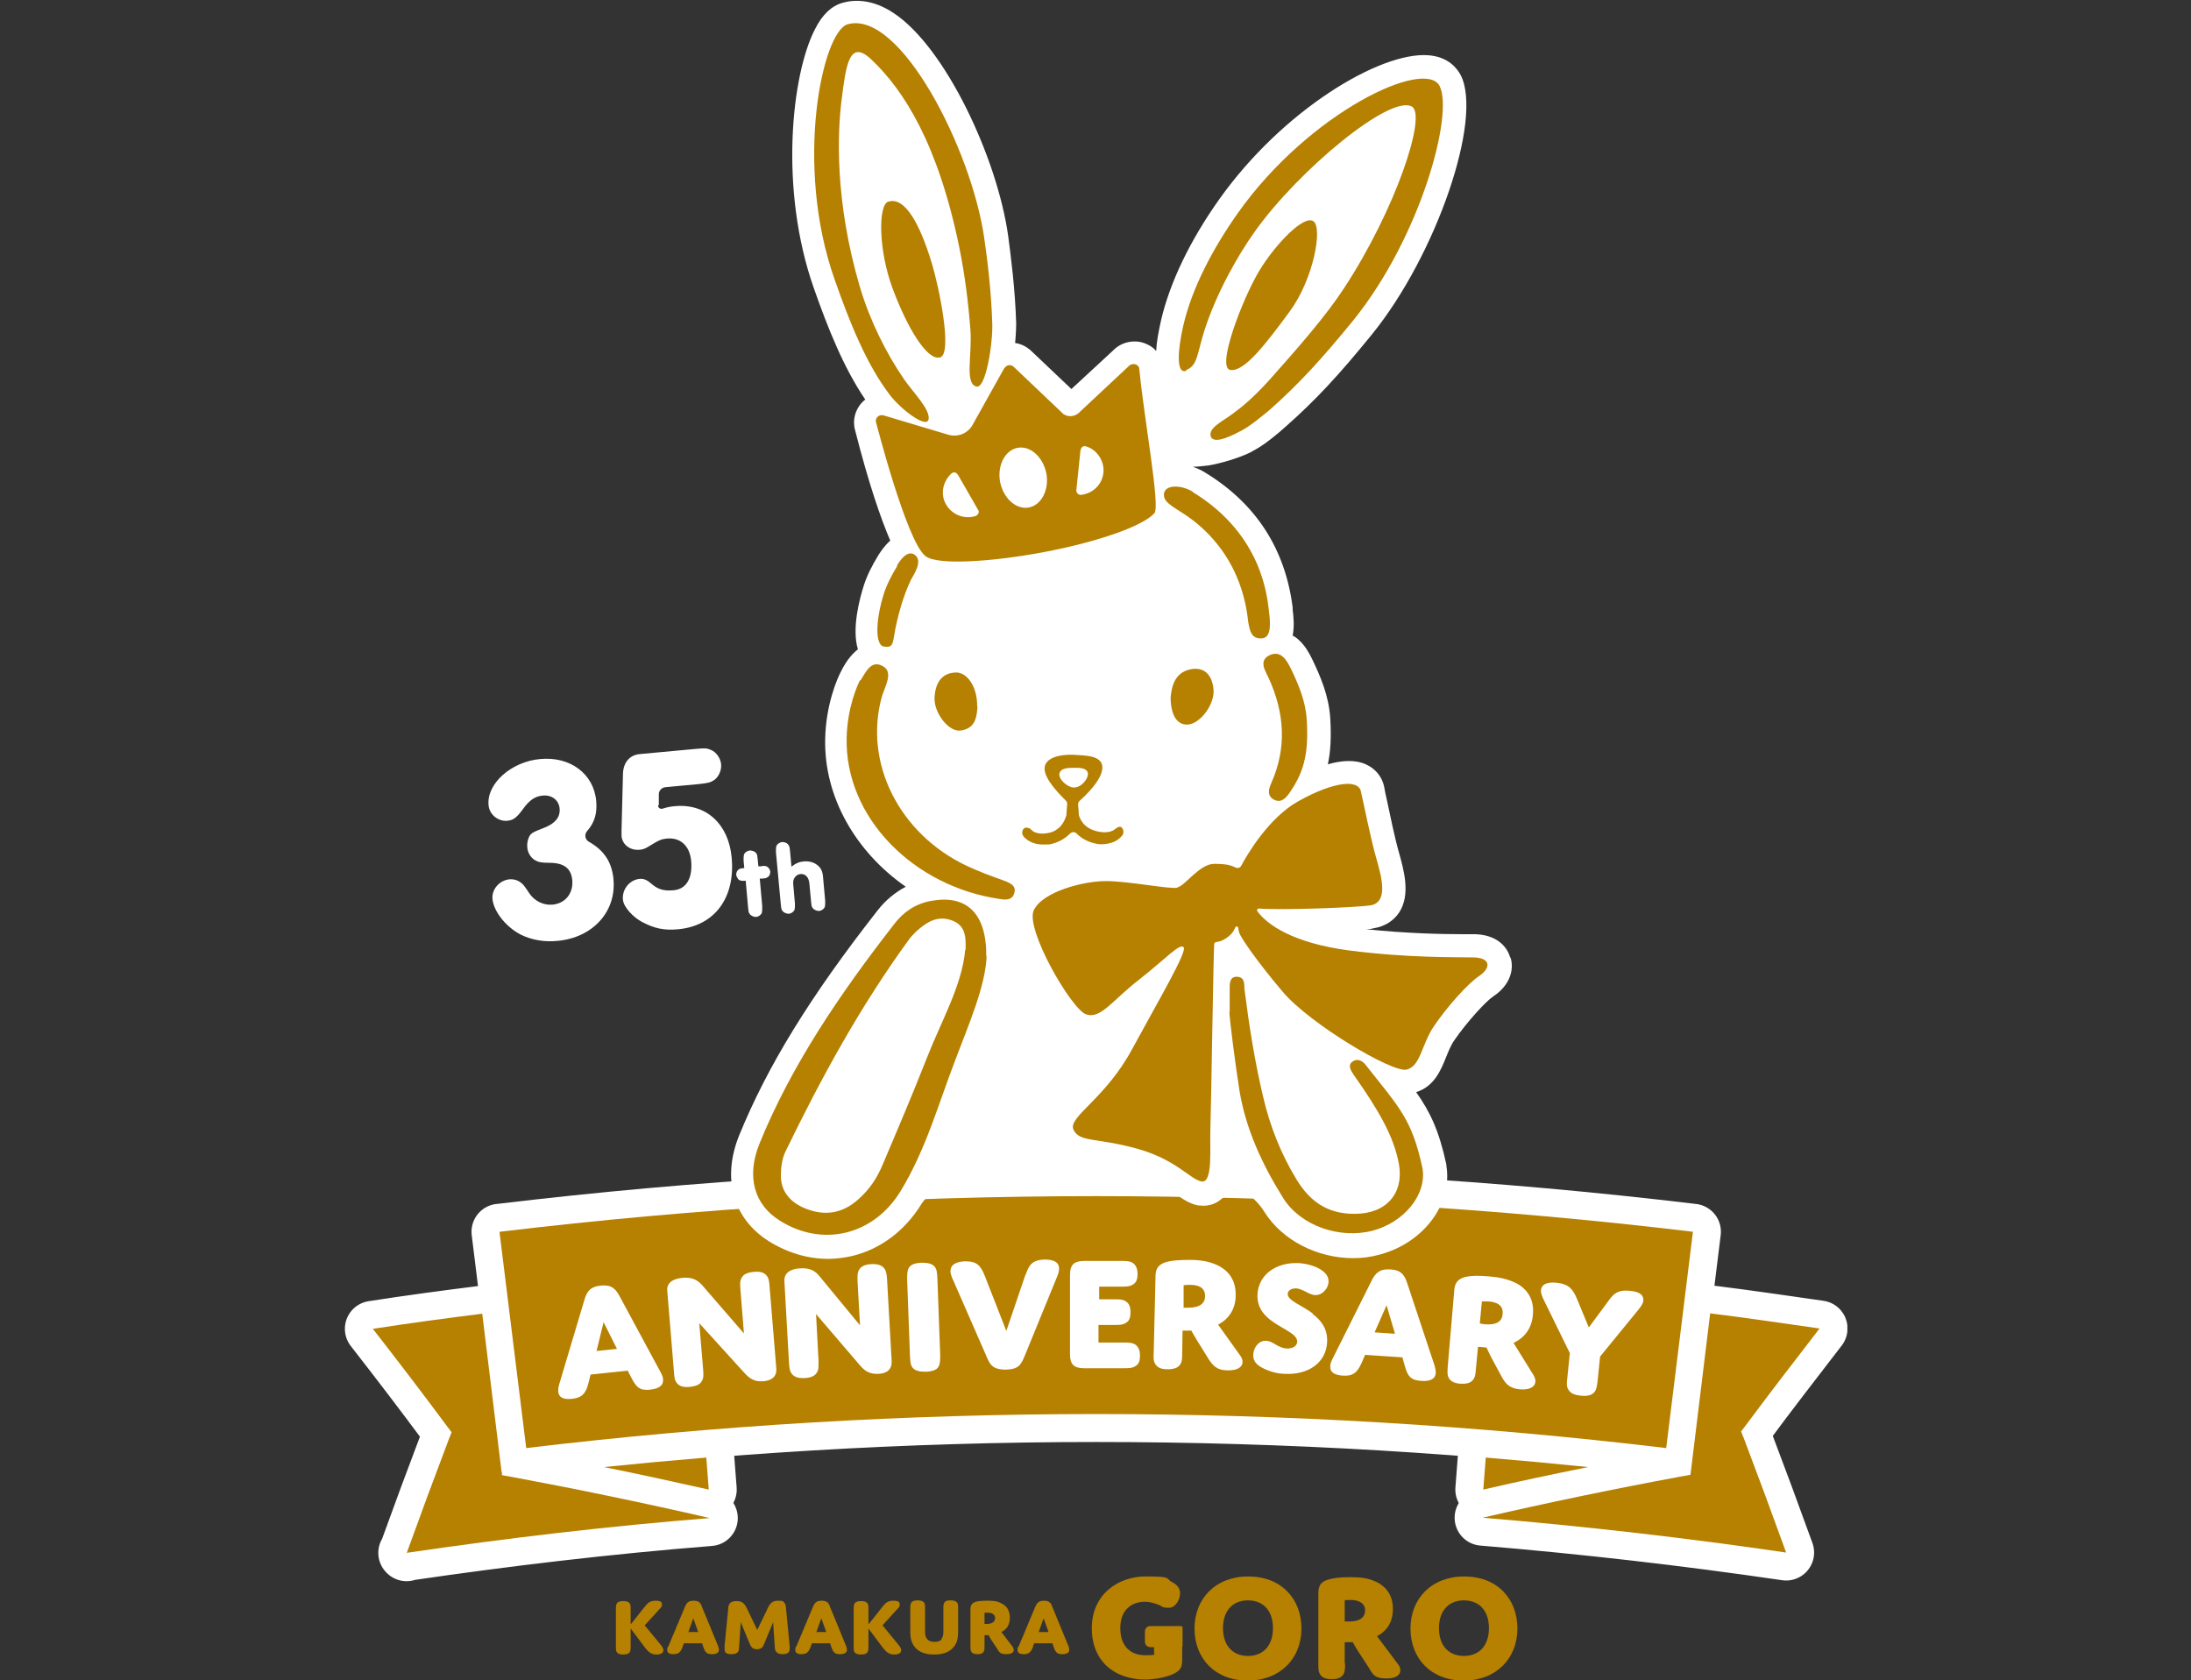 <?xml version="1.0" encoding="UTF-8"?>
<svg xmlns="http://www.w3.org/2000/svg" xmlns:xlink="http://www.w3.org/1999/xlink" version="1.1" viewBox="0 0 622.9 477.7">
  <rect x="0" y="0" width="622.9" height="477.7" fill="#333333" stroke="none"/>
  <defs>
    <style>
      .cls-1, .cls-2 {
        fill: none;
      }

      .cls-3 {
        clip-path: url(#clippath-1);
      }

      .cls-4 {
        fill: #fff;
      }

      .cls-5 {
        fill: #b68000;
      }

      .cls-2 {
        stroke: #fff;
        stroke-linecap: round;
        stroke-linejoin: round;
        stroke-width: 15.9px;
      }

      .cls-6 {
        clip-path: url(#clippath);
      }
    </style>
    <clipPath id="clippath">
      <rect class="cls-1" x="88.9" width="427.3" height="477.7"/>
    </clipPath>
    <clipPath id="clippath-1">
      <rect class="cls-1" x="97.9" width="427.3" height="477.7"/>
    </clipPath>
  </defs>
  <!-- Generator: Adobe Illustrator 28.7.1, SVG Export Plug-In . SVG Version: 1.2.0 Build 142)  -->
  <g>
    <g id="_レイヤー_1のコピー">
      <g class="cls-6">
        <g>
          <path class="cls-5" d="M179.5,461.6l3.8-4.8c.9-1.1,1.5-1.7,3.1-1.7s1.8.5,1.8,1.1-.3.9-.8,1.4l-4.1,4.5,4.6,5.6c.5.6.7,1,.7,1.5,0,.7-.6,1.2-2,1.2s-2.2-.7-3.1-1.8l-4.2-5.6v5.1c0,.7,0,1.2-.3,1.7-.3.4-.9.6-1.8.6s-1.5-.2-1.8-.6c-.3-.4-.3-.9-.3-1.7v-10.6c0-.7,0-1.2.3-1.7.3-.4.9-.6,1.8-.6s1.5.2,1.8.6c.3.4.3.9.3,1.7v4.2ZM199.6,467.2h-5.2l-.4,1.2c-.5,1.3-1.1,1.9-2.5,1.9s-1.8-.5-1.8-1.2,0-.6.3-1l4.7-11.2c.5-1.2,1-1.8,2.5-1.8s2,.6,2.4,1.8l4.6,11.2c.1.4.2.7.2.9,0,.8-.6,1.3-2,1.3s-1.9-.5-2.4-1.9l-.4-1.2ZM195.6,464h2.9l-1.4-3.9-1.4,3.9ZM218.1,457.5c.8-1.6,1.4-2.4,3.1-2.4s1.4.2,1.8.6c.4.4.4.9.5,1.9l1,10.4c0,.3,0,.6,0,.8,0,1-.6,1.5-2,1.5s-2.1-.6-2.2-1.7l-.5-7.4-2.6,6.3c-.3.8-.8,1.4-2,1.4s-1.6-.6-2-1.4l-2.6-6.3-.5,7.4c0,1.1-.6,1.7-2.1,1.7s-2-.4-2-1.5,0-.5,0-.9l1-10.2c0-1,.2-1.5.6-2,.4-.3.9-.5,1.8-.5,1.7,0,2.3.7,3.1,2.4l2.8,5.8,2.8-5.8ZM236,467.2h-5.2l-.4,1.2c-.5,1.3-1.1,1.9-2.5,1.9s-1.8-.5-1.8-1.2,0-.6.3-1l4.7-11.2c.5-1.2,1-1.8,2.5-1.8s2,.6,2.4,1.8l4.6,11.2c.1.4.2.7.2.9,0,.8-.6,1.3-2,1.3s-1.9-.5-2.4-1.9l-.4-1.2ZM232,464h2.9l-1.4-3.9-1.4,3.9ZM247.1,461.6l3.8-4.8c.9-1.1,1.5-1.7,3.1-1.7s1.8.5,1.8,1.1-.3.9-.8,1.4l-4.1,4.5,4.6,5.6c.5.6.7,1,.7,1.5,0,.7-.6,1.2-2,1.2s-2.2-.7-3.1-1.8l-4.2-5.6v5.1c0,.7,0,1.2-.3,1.7-.3.4-.9.6-1.8.6s-1.5-.2-1.8-.6c-.3-.4-.3-.9-.3-1.7v-10.6c0-.7,0-1.2.3-1.7.3-.4.9-.6,1.8-.6s1.5.2,1.8.6c.3.4.3.9.3,1.7v4.2ZM267.6,466c.6-.7.6-1.6.6-2.4v-6.3c0-.7,0-1.2.3-1.7s.9-.6,1.8-.6,1.4.2,1.8.6c.3.4.3.9.3,1.7v6.1c0,1.6,0,3.4-1.3,4.9-1,1.2-2.6,2.1-5.5,2.1s-4.5-.9-5.5-2.1c-1.3-1.6-1.3-3.3-1.3-4.9v-6.1c0-.7,0-1.2.3-1.7.3-.4.9-.6,1.8-.6s1.5.2,1.8.6c.3.4.3.9.3,1.7v6.3c0,.8,0,1.7.6,2.4.4.5,1,.8,2.1.8s1.7-.3,2.1-.8M279.9,468c0,.7,0,1.2-.3,1.7-.3.4-.8.6-1.7.6s-1.4-.2-1.7-.6c-.3-.4-.3-.9-.3-1.7v-10.3c0-.8,0-1.8,1.5-2.3.7-.2,1.7-.3,3.2-.3s2.7,0,4,.7c1.6.7,2.5,2.1,2.5,4.1s-.8,3.3-2.4,4.1l3.2,4.2c.7,1,.3,2.1-1.7,2.1s-2.1-.6-2.8-1.7l-1.6-2.4c-.4-.6-.7-1.3-.7-1.3h-1.2v3.1ZM279.9,461.7s.3,0,.6,0c1.7,0,2.4-.7,2.4-1.7s-.9-1.5-2.1-1.5-.9,0-.9,0v3.1ZM299.2,467.2h-5.2l-.4,1.2c-.5,1.3-1.1,1.9-2.5,1.9s-1.8-.5-1.8-1.2,0-.6.3-1l4.7-11.2c.5-1.2,1-1.8,2.5-1.8s2,.6,2.4,1.8l4.6,11.2c.1.4.2.7.2.9,0,.8-.6,1.3-2,1.3s-1.9-.5-2.4-1.9l-.4-1.2ZM295.2,464h2.9l-1.4-3.9-1.4,3.9ZM336.1,471.9c0,2.1-.4,3.1-2.9,4.2-2,.8-4.9,1.4-7.7,1.4-8.3,0-15.1-4.9-15.1-14.6s7.6-14.7,15.3-14.7,5.5.5,7.5,1.6c1.4.7,2.3,1.7,2.3,3.2s-1.1,4.1-3.2,4.1-1.8-.4-2.8-.8c-1.3-.5-2.5-.9-4-.9-3.6,0-7,2.1-7,7.5s3.2,7.7,7,7.7,2.6-.4,2.6-.4v-2c0-1.4,0-2.4.6-3.1.6-.8,1.6-1.2,3.4-1.2s2.8.4,3.4,1.2c.6.8.6,1.8.6,3.2v3.8ZM354.9,448.2c9.3,0,15.1,6.3,15.1,14.8s-6,14.8-15.3,14.8-15.1-6.3-15.1-14.8,6-14.8,15.3-14.8M354.8,470.8c4.3,0,7.1-2.9,7.1-7.9s-2.8-7.9-7.1-7.9-7.1,2.9-7.1,7.9,2.8,7.9,7.1,7.9M382.4,473c0,1.4,0,2.4-.6,3.2-.6.8-1.5,1.2-3.2,1.2s-2.6-.4-3.2-1.2c-.6-.8-.6-1.8-.6-3.2v-19.6c0-1.6,0-3.5,2.8-4.3,1.3-.4,3.1-.7,6.1-.7s5.1.2,7.5,1.3c3,1.4,4.8,4,4.8,7.7s-1.6,6.2-4.5,7.8l6,8c1.4,1.9.5,4-3.2,4s-4-1.2-5.3-3.3l-3-4.6c-.5-.8-1-1.6-1.4-2.4h-2.3v5.9ZM382.4,461s.6,0,1.2,0c3.2,0,4.5-1.3,4.5-3.2s-1.7-2.9-4-2.9-1.8.1-1.8.1v5.9ZM416.3,448.2c9.3,0,15.1,6.3,15.1,14.8s-6,14.8-15.3,14.8-15.1-6.3-15.1-14.8,6-14.8,15.3-14.8M416.2,470.8c4.3,0,7.1-2.9,7.1-7.9s-2.8-7.9-7.1-7.9-7.1,2.9-7.1,7.9,2.8,7.9,7.1,7.9"/>
          <path class="cls-5" d="M335.8,468.3h-8.8c-.8,0-1.5-.7-1.5-1.5v-3c0-.8.7-1.5,1.5-1.5h8.8c.2,0,.4.2.4.4v5.3c0,.2-.2.4-.4.4"/>
        </g>
      </g>
      <g class="cls-3">
        <g>
          <path class="cls-2" d="M494.9,407.1l1.3-1.7c6.9-9.3,14-18.5,21.1-27.7-10.4-1.5-20.7-3-31.1-4.3l-5.6,45.9-2.8.5c-18.9,3.5-37.7,7.4-56.3,11.7,28.9,2.4,57.6,5.7,86.3,9.9-3.9-10.8-7.9-21.6-12-32.4l-.8-2ZM115.5,441.5c28.6-4.2,57.4-7.6,86.3-9.9-18.7-4.3-37.5-8.2-56.3-11.7l-2.8-.5v-.9h-.1l-5.5-45c-10.4,1.3-20.8,2.7-31.1,4.3,7.1,9.1,14.2,18.4,21.1,27.7l1.3,1.7-.8,2c-4.1,10.8-8.1,21.6-12,32.4"/>
          <path class="cls-2" d="M142,350.2l7.6,61.5c107.7-12.9,216.5-12.9,324.1,0l7.6-61.5c-112.7-13.5-226.6-13.5-339.2,0M171.7,417.1c10,2,19.9,4.2,29.8,6.4l-.7-9.1c-9.7.8-19.4,1.7-29.1,2.7M422.4,414.4l-.7,9.1c9.9-2.3,19.9-4.4,29.8-6.4-9.7-1-19.4-1.9-29.1-2.7"/>
          <path class="cls-5" d="M494.9,407.1l1.3-1.7c6.9-9.3,14-18.5,21.1-27.7-10.4-1.5-20.7-3-31.1-4.3l-5.6,45.9-2.8.5c-18.9,3.5-37.7,7.4-56.3,11.7,28.9,2.4,57.6,5.7,86.3,9.9-3.9-10.8-7.9-21.6-12-32.4l-.8-2ZM115.5,441.5c28.6-4.2,57.4-7.6,86.3-9.9-18.7-4.3-37.5-8.2-56.3-11.7l-2.8-.5v-.9h-.1l-5.5-45c-10.4,1.3-20.8,2.7-31.1,4.3,7.1,9.1,14.2,18.4,21.1,27.7l1.3,1.7-.8,2c-4.1,10.8-8.1,21.6-12,32.4"/>
          <path class="cls-5" d="M142,350.2l7.6,61.5c107.7-12.9,216.5-12.9,324.1,0l7.6-61.5c-112.7-13.5-226.6-13.5-339.2,0M171.7,417.1c10,2,19.9,4.2,29.8,6.4l-.7-9.1c-9.7.8-19.4,1.7-29.1,2.7M422.4,414.4l-.7,9.1c9.9-2.3,19.9-4.4,29.8-6.4-9.7-1-19.4-1.9-29.1-2.7"/>
          <path class="cls-4" d="M178.4,389.7l-10.5,1.1-.6,2.4c-.7,2.8-1.7,4.2-4.7,4.5-2.7.3-3.8-.6-3.9-2.1,0-.6,0-1.2.3-2.1l7.1-23.8c.7-2.5,1.7-3.9,4.7-4.2,3.1-.3,4.2.9,5.4,3.1l11.7,21.7c.4.8.6,1.3.6,1.8.2,1.7-1,2.7-3.7,3-2.8.3-3.9-.6-5.3-3.4l-1.2-2.3ZM169.6,384.1l5.8-.6-3.8-7.6-2,8.2ZM199.9,389.3c.1,1.5.2,2.5-.4,3.4-.5.9-1.5,1.4-3.4,1.6-1.8.2-2.9-.2-3.6-1-.7-.8-.8-1.8-.9-3.3l-1.9-23c-.2-2,1.2-3.4,4.3-3.7,3.2-.3,4.6.9,5.9,2.4l11.6,13.4-1-12.5c-.1-1.5-.2-2.5.4-3.4.5-.9,1.5-1.4,3.4-1.6,1.8-.2,2.9.2,3.6,1,.7.8.8,1.8.9,3.3l1.9,23.1c.2,2.3-1.2,3.5-3.7,3.7-2.6.2-3.9-.8-5.3-2.3l-12.9-14.2,1.1,13.1ZM232.7,386.9c0,1.5.1,2.5-.5,3.4-.6.9-1.6,1.4-3.4,1.5-1.8.1-2.9-.3-3.6-1.1-.7-.8-.8-1.8-.9-3.4l-1.3-23.1c-.1-2,1.3-3.4,4.4-3.6,3.3-.2,4.6,1,5.8,2.5l11.3,13.7-.7-12.5c0-1.5-.1-2.5.5-3.4.6-.9,1.6-1.4,3.4-1.5,1.8-.1,2.9.3,3.6,1.1.7.8.8,1.9.9,3.4l1.3,23.1c.1,2.3-1.3,3.5-3.8,3.6-2.6.1-3.9-.9-5.2-2.4l-12.5-14.6.7,13.1ZM267.3,385.2c0,1.5,0,2.5-.5,3.4s-1.7,1.3-3.6,1.4c-1.9,0-3-.3-3.7-1.1-.7-.8-.7-1.9-.8-3.4l-.8-21.7c0-1.5,0-2.5.5-3.4.6-.9,1.7-1.3,3.6-1.4,1.9,0,3,.3,3.7,1.1.7.8.7,1.9.8,3.4l.8,21.7ZM291.6,362.4c.9-2.5,1.6-4.2,5.4-4.3,2.7,0,4.1.8,4.1,2.6,0,.8-.3,1.6-.7,2.6l-9,22c-1.1,2.8-1.9,4-5.4,4.1-3.9,0-4.6-1.5-5.6-3.9l-9.4-21.5c-.4-.8-.7-1.6-.8-2.5,0-1.9,1.5-2.8,4.2-2.9,3.4,0,4.4,1.2,5.6,4.2l6.1,15.6,5.4-15.9ZM312.3,369.4h4.4c1.5,0,2.5,0,3.4.6.9.6,1.3,1.5,1.3,3.1,0,1.6-.4,2.5-1.3,3-.9.6-1.9.6-3.4.6h-4.4s0,5,0,5h7.1c1.5,0,2.5,0,3.4.6.8.6,1.3,1.5,1.3,3.1,0,1.6-.4,2.5-1.3,3-.9.6-1.9.6-3.4.6h-11.2c-2.9,0-4-1.1-4-4v-22.5c0-2.9,1.1-4,4.1-4h10.4c1.5,0,2.5,0,3.4.6.8.6,1.3,1.5,1.3,3.1,0,1.6-.4,2.5-1.3,3-.9.6-1.9.6-3.4.6h-6.2s0,3.8,0,3.8ZM336.1,384.7c0,1.5,0,2.5-.7,3.4-.6.8-1.7,1.2-3.5,1.2-1.8,0-2.8-.5-3.4-1.4-.6-.9-.6-1.9-.5-3.4l.5-21.1c0-1.7,0-3.7,3.1-4.6,1.4-.4,3.4-.6,6.6-.6,2.6,0,5.5.3,8.1,1.6,3.2,1.6,5.1,4.4,5,8.5,0,3.8-1.9,6.7-5,8.3l6.3,8.8c1.5,2.1.5,4.3-3.6,4.2-3.1,0-4.3-1.4-5.7-3.7l-3.1-5c-.8-1.3-1.5-2.6-1.5-2.6h-2.5c0,0-.1,6.3-.1,6.3ZM336.4,371.8s.7,0,1.3,0c3.5,0,4.9-1.3,4.9-3.3,0-2.4-1.8-3.2-4.2-3.2-.6,0-1.3,0-1.9.1v6.3ZM373.1,373.5c2.4,1.8,4.4,4.2,4.2,8.1-.3,6-5.6,9.3-11.8,9-2.2,0-4.4-.6-6.4-1.6-1.6-.8-2.9-1.9-2.8-3.8,0-1.8,1.4-4.1,3.6-4,2,0,3.4,2.1,6,2.2,1.7,0,2.8-.7,2.9-1.9,0-1.5-1.5-2.4-3.5-3.6-3.4-2-8.1-4.4-7.8-9.9.3-5.7,5.4-9.1,11.5-8.9,4.2.2,8.9,2.2,8.7,5.3,0,1.8-1.7,3.9-3.8,3.8-1.7,0-3.4-1.8-5.5-1.9-1.4,0-2.3.7-2.3,1.6,0,1.9,3.9,3.1,7.2,5.6M398.6,385.9l-10.5-.7-1,2.3c-1.2,2.7-2.4,3.8-5.4,3.6-2.7-.2-3.6-1.2-3.5-2.7,0-.6.2-1.2.6-2l11.1-22.2c1.1-2.3,2.4-3.5,5.4-3.3,3.1.2,4,1.6,4.8,4l7.8,23.5c.2.8.3,1.4.3,1.9-.1,1.7-1.5,2.5-4.2,2.3-2.8-.2-3.8-1.2-4.6-4.2l-.7-2.5ZM390.8,378.8l5.8.4-2.4-8.1-3.4,7.7ZM419.6,389.1c-.1,1.5-.2,2.5-.9,3.3-.7.8-1.8,1.1-3.5,1s-2.8-.7-3.3-1.6c-.5-.9-.4-1.9-.3-3.4l1.8-21c.1-1.7.3-3.7,3.4-4.4,1.4-.3,3.4-.4,6.6-.1,2.6.2,5.4.7,8,2.1,3.1,1.8,4.8,4.7,4.4,8.8-.3,3.8-2.3,6.5-5.5,8l5.7,9.2c1.3,2.2.2,4.3-3.9,4-3.1-.3-4.2-1.7-5.4-4l-2.8-5.2c-.7-1.4-1.3-2.7-1.3-2.7l-2.4-.2-.6,6.3ZM420.8,376.3s.7.1,1.3.2c3.5.3,5-.9,5.1-3,.2-2.4-1.6-3.3-4-3.5-1,0-1.9,0-1.9,0l-.6,6.3ZM457.1,370.1c1.5-2.1,2.6-3.5,6.4-3.1,3,.3,3.8,1.4,3.7,2.8-.1.9-.7,1.7-1.6,2.8l-10.7,13.1-.7,6.9c-.2,1.5-.3,2.5-1,3.3-.8.8-1.9,1.1-3.8.9-1.9-.2-2.9-.7-3.5-1.7-.6-.9-.5-1.9-.3-3.5l.7-6.9-7.2-14.7c-.7-1.4-1.1-2.4-1-3.3.2-1.5,1.6-2.3,4.5-2,3.5.4,4.6,1.9,5.7,4.5l3.4,8.2,5.4-7.3ZM429.3,272.1c-.4-1.5-2.4-6.2-9.8-6.5-.9,0-2.2,0-3.8,0-5.6,0-15.6-.2-27.3-1.4.7,0,1.5-.1,2.2-.3,3.1-.5,5.6-2.1,7.2-4.5,3.3-5.1,1.3-12.1-.1-17.1-1.1-3.8-2.5-10.5-3.4-14.8-.3-1.3-.6-2.6-.8-3.9-.6-2.8-2.5-5.1-5.2-6.3-3.1-1.4-7-1.1-10.8,0,.8-3.6,1-7.7.7-13-.4-6.5-2.8-12-5.2-17-.9-1.8-2-3.8-3.8-5.4-.5-.5-1.1-.9-1.7-1.2.5-2.5.3-5.1,0-7.4v-.6c-2.1-16.6-10.4-29.5-24.8-38.3-1.1-.7-2.4-1.3-3.6-1.7,1.5,0,3-.2,4.6-.4,3.2-.5,9-2.2,12.2-3.9l.3-.2c3.2-1.6,7.2-5,9.3-6.9,8.4-7.4,15.1-14.6,24.6-26.3,18.3-22.6,31.5-61.2,25.2-73.6-1-1.9-3.5-5.3-9.3-5.7-13.6-1-41.3,15.5-59.4,41-8.3,11.7-14,23.6-16.5,34.3-.8,3.6-1.3,6.4-1.4,8.8-.9-1.1-2.1-1.8-3.5-2.3-3-1-6.4-.2-8.6,2l-12,11.1-11.7-11.1c-.1-.1-.3-.2-.4-.3-1.1-.9-2.5-1.5-3.9-1.7.3-3.2.3-5.5.3-5.5-.3-9.9-1.5-19.1-2.3-25.1-3.1-21.9-17.8-53.6-32.7-63.3-6.1-4-11.2-3.7-14.4-2.8-3.1.9-5.7,3.3-7.8,7.5-6.6,12.7-10.3,45.4-.3,73.7,3.9,11.1,8.4,22.5,14.6,31.6-.3.2-.5.4-.8.7-2.1,2.1-2.9,5.2-2.1,8,3.9,15.3,7.3,25.1,10,31.4-1.6,1.4-2.7,3.1-3.3,4h0c-2,3.3-3.3,5.9-4.2,8.7-1.2,3.7-3.5,12.3-1.7,18.2-1.5,1.2-3,2.9-4.4,5.5l-.2.4c-1.5,2.7-4.5,10.2-4.7,19.5-.4,16.6,8.7,32.2,22.9,42.1-3,1.6-5.7,3.8-7.9,6.6-19.2,24.5-31.4,44.3-39.5,64.2-4.9,12.2-1.7,23.6,8.5,30,5.3,3.3,11.1,5,16.8,5,2.3,0,4.5-.3,6.8-.8,8-1.9,15-7.1,19.7-14.7,2.2-3.6,4.8-2.5,6.5-6.2h46.2c2.1.4,4.4-.8,7.4,0,6.1,1.7,9,1,11.8,3,2.2,1.5,4.2,3,6.8,3.5.5,0,1,.1,1.5.1,1.8,0,3.6-.6,5-1.8,2.6-2.2,3.9-.8,4.1-4.8h1.6c2,4.3,3.9,3.9,6.7,8.4,5.1,8.1,15.1,13.1,25.2,13.1,2.5,0,5-.3,7.5-1,12.5-3.3,20.8-14.4,19-25.3,0,0,0-.2,0-.3-2.1-9.8-4.7-15.1-8.6-20.6,5.2-1.6,7.1-6.4,8.5-9.9.7-1.7,1.4-3.5,2.4-4.9,3.5-5.1,8.9-11,11-12.4,5-3.3,5.9-7.8,5-10.9"/>
          <path class="cls-5" d="M280.5,271.9c-.4,8.6-5,19.1-9,29.7-4.8,12.5-8.3,25.3-15.5,37.1-7.6,12.4-22,16-34.2,8.4-7.3-4.5-9.7-12.4-5.9-21.9,9.1-22.4,23-42.8,38.5-62.7,2.4-3.1,5.8-5.6,10.5-6.4,9.8-1.7,15.6,3.4,15.5,15.8M274.5,270.1c.2-4.1-.2-7.2-4.1-8.5-4.2-1.4-7.2.8-9.9,3.2-.7.7-1.4,1.4-2,2.2-14,19.2-25.1,39.6-35.2,60.4-1,2.1-1.3,4.6-1.3,6.9,0,4.6,2.9,8,8.1,9.7,5.4,1.8,10,.5,13.9-3,3.3-2.9,5.4-6.2,6.9-9.8,4.3-10.1,8.6-20.2,12.6-30.4,4.1-10.5,10-20.6,10.9-30.7M349.6,287.7c0-2.4,0-4.7,0-7.1,0-1.3.2-3,2.1-2.9,2.3.1,2,2.2,2.1,3.5,1.3,10.3,2.9,20.5,5.3,30.6,1.9,8.2,5,16.2,9.6,23.7,3.4,5.5,8.2,9.7,16.5,9.6,9,0,14-5.9,12.5-14.2-1.4-7.7-5.7-15.2-12.9-25.4-.8-1.2-1.9-2.9.1-3.9,1.7-.8,3,.6,3.7,1.6,9.3,11.8,12.8,15,15.8,28.9,1.3,7.7-5.4,15.5-14.2,17.8-9.2,2.4-20.4-1.3-25.4-9.3-6-9.6-10.6-19.6-12.4-30.4-1.2-7.5-2.9-20.9-2.9-22.7M244.7,193.4c1.6-2.7,3.1-5.8,6.3-4,3.1,1.7.6,5.7-.3,8.7-5.2,18.7,4.9,39,24.2,48.1,3.4,1.6,7,2.9,10.6,4.2,1.8.7,3.6,1.5,2.8,3.7-.6,1.8-2.3,1.8-4,1.5-24.4-3.5-44.1-23-43.6-45.8.2-8.7,3.1-15.1,3.8-16.4M366.7,225.3c-1,1.4-2.3,3.1-4.4,2.1-2.1-1-1.7-3-.9-4.7,4.5-10.1,3.8-20-.7-29.9-.9-2-3-4.9.2-6.5,3.3-1.6,5,1.6,6.1,3.8,2.2,4.6,4.2,9.3,4.5,14.5.7,10.6-1.3,15.5-4.8,20.7M277.9,200.8c-.2,2.7-.4,6.3-4.8,6.9-3.4.5-7.8-5.2-7.4-9.7.3-3.6,1.8-6.6,5.9-6.8,3.4-.2,6.3,4.2,6.2,9.6M332.8,198.4c.3-3.5,1.3-7.5,6.2-8.2,3.9-.5,5.7,2.3,6,5.8.4,4.3-3.9,9.9-7.4,10-2.9.1-4.7-2.5-4.8-7.6M255.1,160.9c-1.7,2.8-2.8,5-3.6,7.2-2.8,8.6-2.6,15.3-.3,15.7,3.3.6,2.4-1.4,3.8-7.1.5-2.2,1.7-7,3.9-11.7.5-1.1,3.8-5.5,1.1-7.3-2.2-1.5-4.4,2.1-5,3.1M252.6,57.3c-3,.8-2.9,13.8,1.2,24.8,4.1,11,9.8,20.6,13.5,19.5,3.6-1.1-.4-20.3-2.4-26.8-3.4-11.2-7.6-18.8-12.2-17.5"/>
          <path class="cls-5" d="M264,119.2c.5-2.8-4.3-7.5-7-11.4-5-7.3-9.6-16.4-12.5-26.1-7.3-24.7-6.4-44.3-5.2-53.6s2.1-17.1,8.3-11.3c9.4,8.8,19.1,24.2,25.1,53.4,1.6,7.8,2.6,15.8,3.2,23.7.5,7.3-1.7,15.1,1.7,16,2.7.7,4.7-12.5,4.5-17.9-.3-9.4-1.4-18.3-2.3-24.4-3.6-25.1-23.9-64.9-38.8-60.7-7.2,2-15.3,39.9-3.7,72.6,4.3,12.3,9.1,24.2,15.7,32.8,3.1,4.1,10.5,9.7,11,6.9M349.9,105.2c-4.4-.3,3.5-20.6,8.1-28.2,4.6-7.6,12.7-16,15.4-14.1,2.7,1.9,0,16.5-6.7,25.6s-12.7,17-16.7,16.7M334.7,252.3c2.2-.4,6.3-6.7,10.5-6.7s5,.6,6.2,1.1c.6.2,1.2,0,1.5-.6,1.7-3.2,7.8-13.6,16.2-18.3,10-5.6,17.1-6.3,17.8-2.8.8,3.4,2.8,13.6,4.4,19.1s3.4,12.5-1.7,13.3c-4.8.7-26.2,1.4-31.7.9-.3,0-.5.2-.5.4,0,.1,0,.2,0,.3,2.9,4,10.3,9.1,26,11.2,16.9,2.2,30.8,1.9,35.7,2,4.9.2,4.7,3.1,1.4,5.3-3.3,2.2-9.2,8.9-12.8,14.2-3.6,5.3-3.8,11.4-7.8,12.4s-27.5-13-35.2-22.1-11.4-14.8-12-16c-1-1.7-.3-2.5-1.1-2.6-.8,0-.2,1.5-3.1,3.4-2.3,1.5-3.1.6-3.3,1.6-.2.9-.9,48-1.1,52.9-.2,4.9.8,15.2-2.5,14.6s-7.2-6.3-18.6-9.4-16.1-1.7-17.8-5.3c-1.7-3.6,8.9-8.6,16.6-22.8s15.8-27.9,14.7-29.1-4.9,3.1-12.5,9.1c-7.7,5.9-11,11.4-15.2,10-4.2-1.4-17.4-24.3-14.9-29.6,2.5-5.3,14.1-8.3,20.5-8.3s17.8,2.3,20.3,1.9"/>
          <path class="cls-5" d="M337.2,105.2c3.3-1.2,3.1-4.6,5.2-11.2,3.3-10.3,9.2-21,14.5-28.4,12.4-17.3,38.3-38.8,44.5-35.3,4.3,2.4-4.6,29.3-19.4,51.8-5.1,7.8-12.9,16.7-21,25.8-4.8,5.3-7.9,7.8-10.5,9.7-2.6,2-7,4-6.3,6.4.8,2.7,6.7-.5,8.8-1.6,2.3-1.2,5.6-3.9,8-5.9,8.1-7.2,14.6-14.2,23.8-25.5,19.1-23.7,28.5-58.5,24.5-66.5-4-8.1-37,7.3-57.4,36.1-7.1,10.1-13,21.2-15.5,32-1.4,6.1-2.3,14,.9,12.8M339.1,139.9c20,12.2,21.2,30.2,21.7,34.2.6,4.6.2,7.4-2.3,7.4s-3.1-1.6-3.6-4.5c-.4-2.6-1.3-18-15.9-29.2-4.5-3.4-8.3-4.6-8.1-7.3s4.7-2.8,8.2-.7M319,235.3c-.7-.6-1.4,0-2.1.5-.8.7-2.6,1.1-4.8.6-1.3-.3-4.3-1.1-5.4-4.7,0,0,0-.4,0-.6l-.2-2.3c0-.4.1-.8.4-1.1,1.6-1.4,6.5-6,6.5-9.5s-5-3.4-8.1-3.6c-3.3-.2-8.8.6-8.3,4.4.4,3.1,4.7,7.3,6,8.6.3.3.4.6.4,1l-.2,2.6c0,.4,0,.6-.1.8-1.1,3.6-3.7,4.6-5,4.8-2.2.5-4.1,0-4.8-.8-.6-.7-1.6-.8-2-.6-.8.5-.9,1.7-.3,2.4,1.2,1.4,3.1,2.3,5.4,2.3s1.6,0,2.3-.1c2.2-.5,4-1.5,5.5-3,.5-.5,1.4-.6,1.9,0,1.4,1.4,3.1,2.3,5.2,2.8.8.2,1.8.3,2.5.2,2.5-.2,4-1,5.2-2.4.6-.7.5-1.8-.2-2.4M301.2,219.9c.4-1.8,3.2-1.6,5-1.6s3.1.5,3.1,1.8c0,1.3-1.8,3.8-4,3.8-1.7,0-4.5-2.3-4.1-4.1M263.1,158.1c3.4,2.7,19.1,1.6,33.5-1.1,15.4-2.9,28.3-7.4,31.6-11.1,1.7-1.9-2.9-26.5-4.3-41-.1-1.4-2-1.9-3-.8l-13.9,13c-.6.7-2.5,2-4.7.6l-14.2-13.5c-.8-.6-1.8-.5-2.4.3,0,0-.1.1-.2.2l-9,16.1c-1.3,2.4-4.2,3.6-6.9,2.8l-18.4-5.5c-1.3-.4-2.6.8-2.1,2.1,0,0,8.6,33.5,13.9,37.8"/>
          <path class="cls-4" d="M174.4,249.9c.9,9.3-5.9,16.7-15.9,17.6-3.8.4-7.5-.3-10.5-1.8-4.2-2.2-7.7-6.6-8-10.2-.2-2.7,2-5.2,4.8-5.5,1.4-.1,2.6.3,3.6,1.2.3.2,1,1.1,2.1,2.8,1.5,2.2,4,3.4,6.5,3.2,3.7-.3,6-3.2,5.7-6.9-.3-3.4-2.3-5-6.6-5-2.3,0-3.1-.2-4.1-.8-1.2-.8-2-2.1-2.1-3.7-.1-1.3.3-2.7.9-3.5.7-.7,1-.8,4-2s4.5-2.9,4.3-5.4c-.2-2.4-2.2-4-4.9-3.7-2.1.2-3.7,1.3-5.5,3.8-1.6,2.2-2.6,3.1-4.1,3.3-2.7.5-5.5-1.6-5.7-4.4-.6-6.1,6.5-12.4,14.7-13.1,8.5-.8,15.2,4.2,15.9,11.9.3,3.5-.4,6.1-2.6,8.6-.8.9-.6,2.4.5,3,4.4,2.5,6.5,5.8,7,10.5M187.1,229c0,.7.6,1.1,1.3.9,1.3-.4,2.2-.6,3.5-.7,8.8-.8,15.2,5,16.1,14.5,1.1,11.3-4.6,19.5-15.2,20.5-4.1.4-6.9-.3-10.3-2.1-2.3-1.2-5.2-4.1-5.4-6.3-.3-2.9,1.8-5.5,4.5-5.9,3.8-.5,3.5,3.9,10,3.2,3.8-.4,5.3-3.8,4.9-8.3-.4-4.3-3-6.7-6.8-6.4-1.9.2-2.2.4-5.7,2.5-.6.4-1.6.7-2.3.7-2.6.2-4.8-1.5-5-3.9,0-.4,0-1,0-1.6l.4-15.8c0-3.4,1.8-5.6,4.7-5.9l16.2-1.5c2.4-.2,3-.2,4.1.3,1.5.6,2.7,2.3,2.9,4,.2,1.8-.7,3.7-2,4.6-1.1.7-1.6.8-4.1,1.1l-9.7.9c-1.1.1-1.9,1-1.9,2v3.1ZM216.7,257.8c0,1,0,1.2-.1,1.7-.2.6-.9,1.1-1.6,1.2-.7,0-1.5-.3-1.9-.9-.3-.4-.3-.7-.4-1.6l-.7-7.8c-1.1.1-1.7,0-2.1-.4-.3-.4-.5-.8-.6-1.2,0-.9.4-1.7,1.4-1.9.2,0,.5-.1.9-.1l-.2-2.1c0-1,0-1.2.1-1.7.2-.6.9-1.1,1.7-1.2.7,0,1.5.3,1.8.8.3.4.3.7.4,1.6l.2,2.1h.7c.9-.2,1.1-.1,1.6,0,.5.2,1,.8,1.1,1.5,0,.7-.3,1.4-.8,1.6-.4.3-.6.3-1.5.4h-.7c0,0,.7,7.8.7,7.8ZM225,246.4c1.3-1,2.3-1.4,3.6-1.5,1.3-.1,2.7.2,3.7,1,1.1.8,1.6,1.9,1.7,3.6l.6,6.6c0,1,0,1.2-.1,1.7-.2.6-.9,1.1-1.6,1.2-.7,0-1.5-.3-1.9-.9-.3-.4-.3-.7-.4-1.6l-.5-5.4c-.2-1.7-1.1-2.7-2.5-2.6-1.3.1-2.2,1.3-2.1,2.7l.5,5.7c0,1,0,1.2-.1,1.7-.2.6-.9,1.1-1.6,1.2-.7,0-1.5-.3-1.9-.9-.3-.4-.3-.7-.4-1.6l-1.4-15c0-1,0-1.2.1-1.7.2-.6.9-1.1,1.7-1.2.7,0,1.5.3,1.8.9.3.4.3.7.4,1.6l.4,4.4ZM307.2,127.8l-1.2,11.6c0,.7.5,1.3,1.3,1.3,3.9-.4,6.8-3.8,6.4-7.7-.3-2.8-2.2-5.3-5-6.1-.6-.2-1.3.2-1.4.8,0,0,0,.1,0,.2M272.3,134.9l5.8,10.1c.4.6,0,1.4-.7,1.7-3.7,1.2-7.7-.8-9-4.5-.9-2.7,0-5.7,2.1-7.6.5-.4,1.2-.4,1.6.1,0,0,0,.1.1.2M297.5,134.7c.8,4.7-1.5,9-5.1,9.6-3.6.6-7.2-2.7-8.1-7.4-.8-4.7,1.5-9,5.1-9.6s7.2,2.7,8.1,7.4"/>
        </g>
      </g>
    </g>
  </g>
</svg>